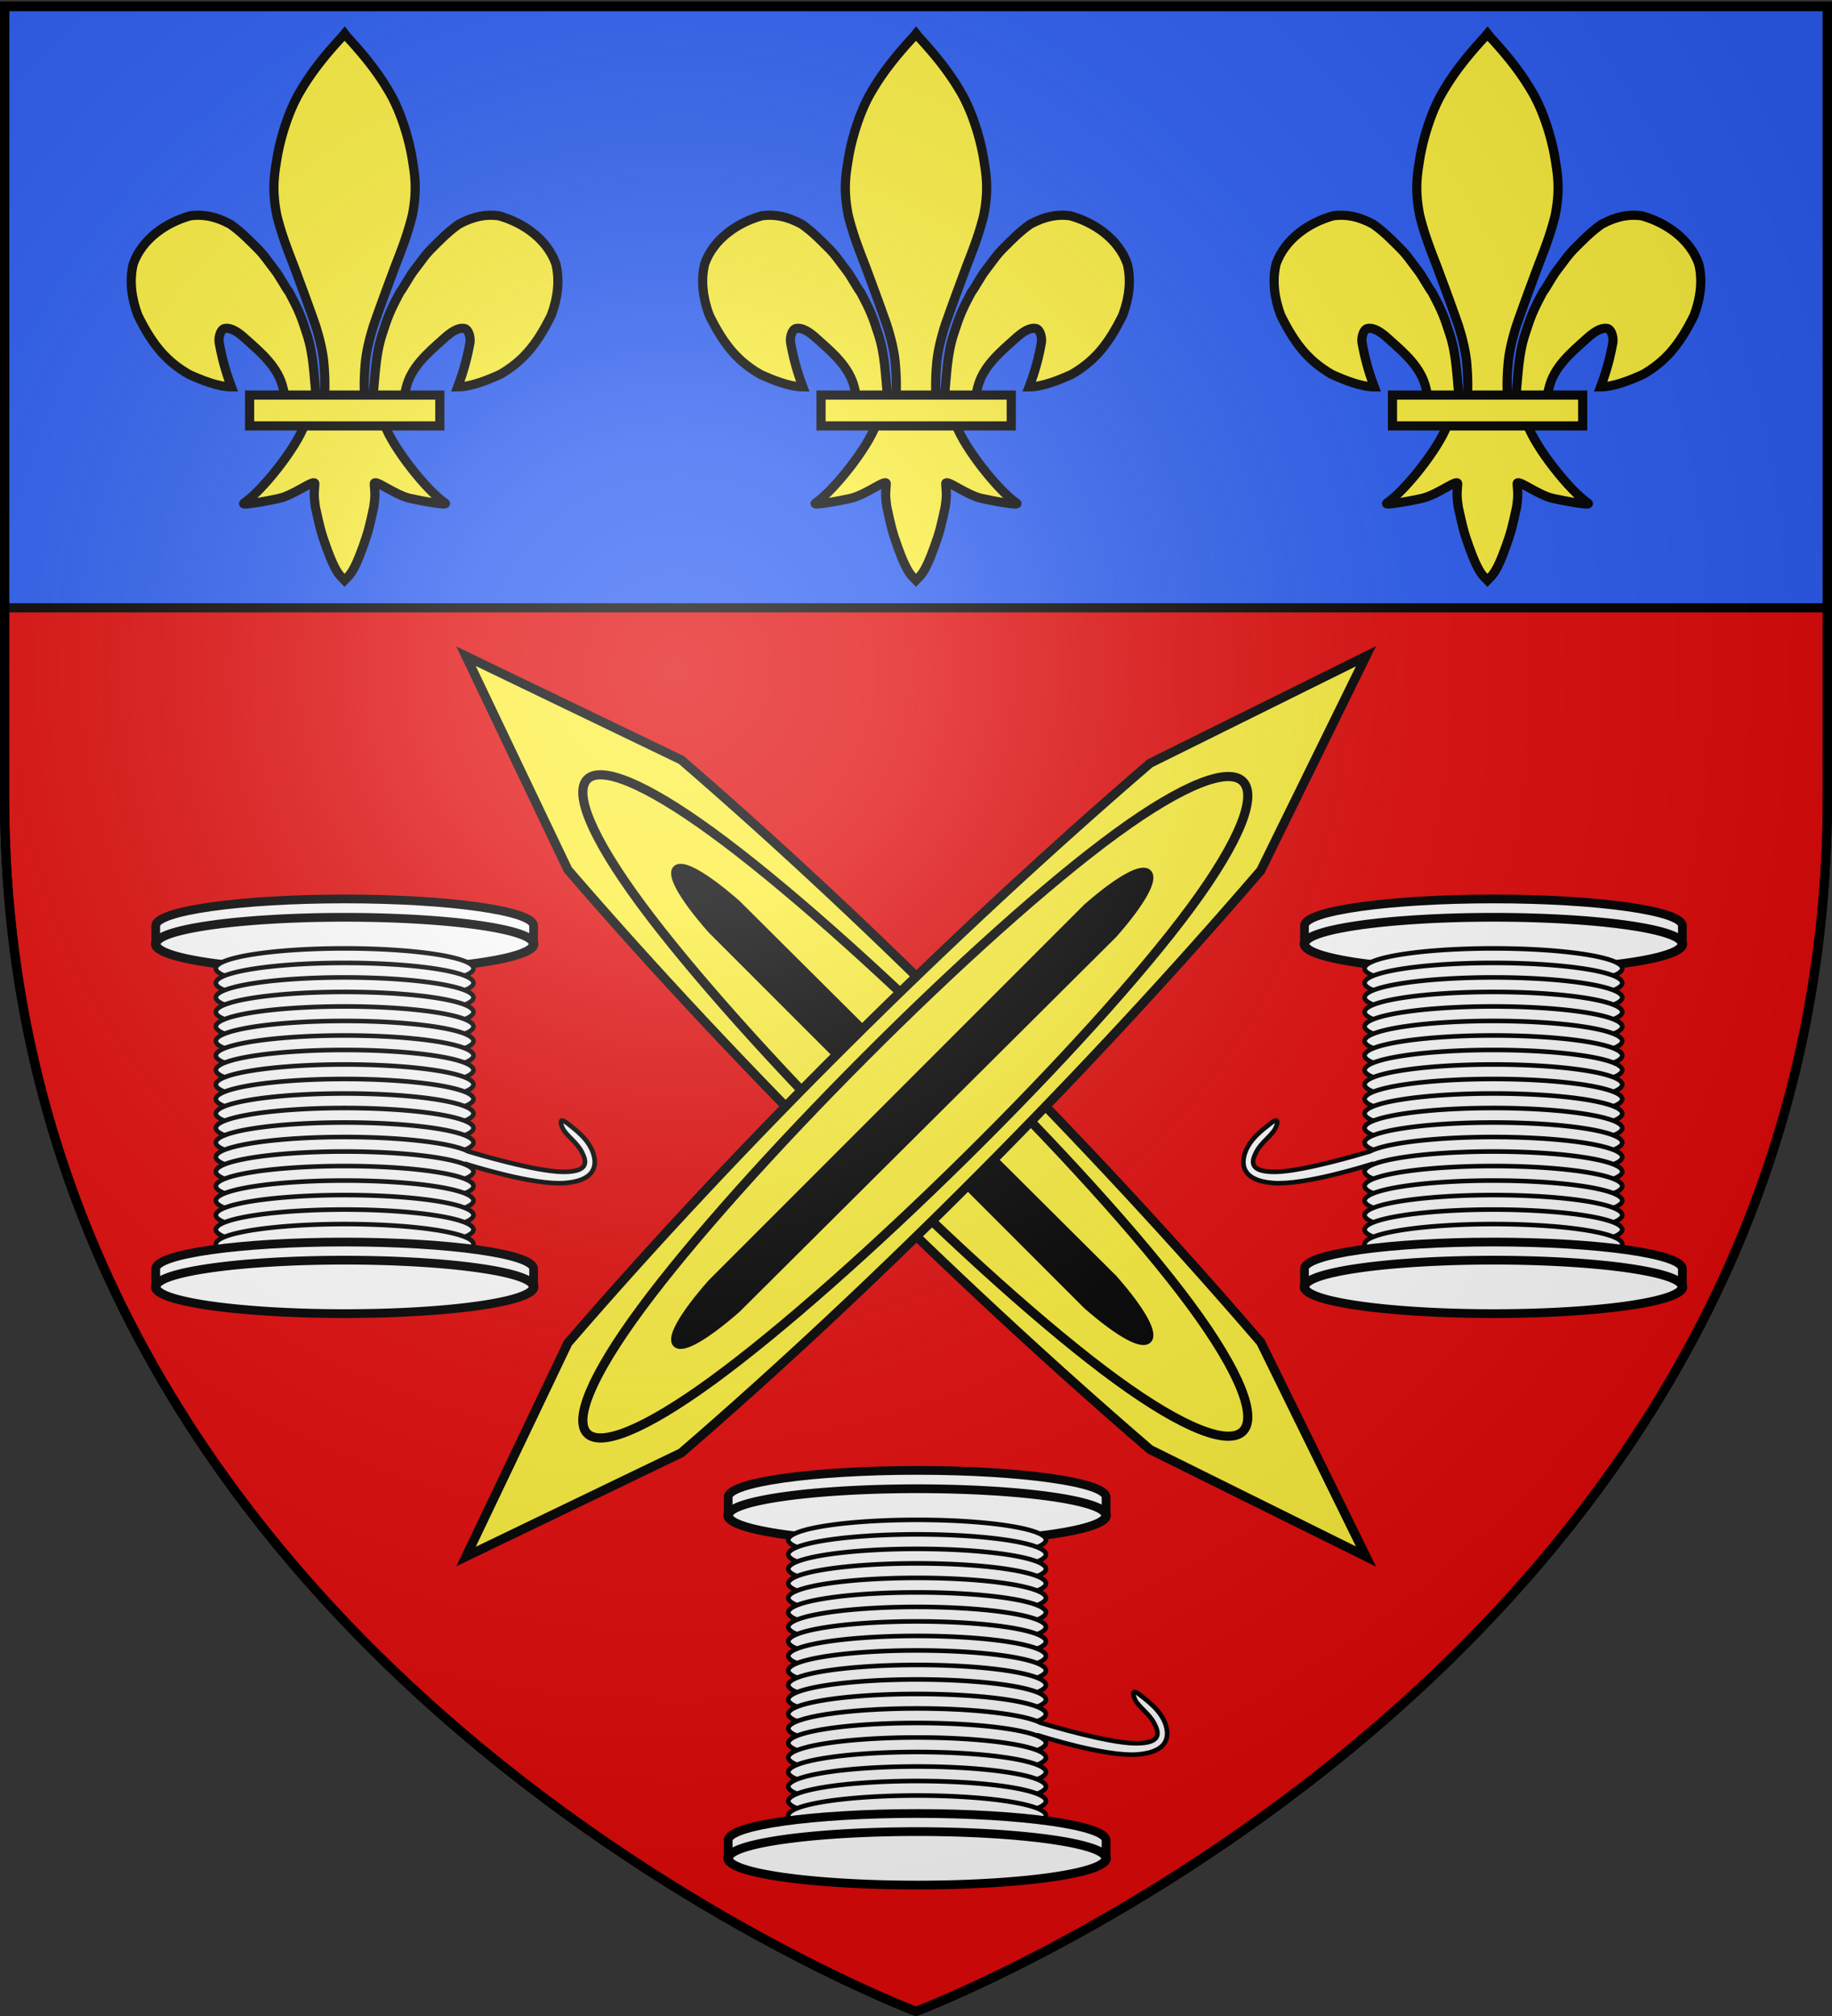 <svg xmlns="http://www.w3.org/2000/svg" xmlns:xlink="http://www.w3.org/1999/xlink" width="600" height="660" version="1.0"><rect width="100%" height="100%" fill="#333333" stroke="none"/><desc>Flag of Canton of Valais (Wallis)</desc><defs><radialGradient xlink:href="#b" id="c" cx="221.445" cy="226.331" r="300" fx="221.445" fy="226.331" gradientTransform="matrix(1.353 0 0 1.349 -77.63 -85.747)" gradientUnits="userSpaceOnUse"/><linearGradient id="b"><stop offset="0" style="stop-color:white;stop-opacity:.314"/><stop offset=".19" style="stop-color:white;stop-opacity:.251"/><stop offset=".6" style="stop-color:#6b6b6b;stop-opacity:.125"/><stop offset="1" style="stop-color:black;stop-opacity:.125"/></linearGradient></defs><g style="display:inline"><path d="M300 658.5s298.5-112.32 298.5-397.772V2.176H1.5v258.552C1.5 546.18 300 658.5 300 658.5z" style="fill:#e20909;fill-opacity:1;fill-rule:evenodd;stroke:#000;stroke-width:3;stroke-linecap:butt;stroke-linejoin:miter;stroke-miterlimit:4;stroke-dasharray:none;stroke-opacity:1"/><path d="M1.5 1.993h597v197H1.5z" style="opacity:1;color:#000;fill:#2b5df2;fill-opacity:1;fill-rule:nonzero;stroke:#000;stroke-width:3;stroke-linecap:butt;stroke-linejoin:miter;marker:none;marker-start:none;marker-mid:none;marker-end:none;stroke-miterlimit:4;stroke-dasharray:none;stroke-dashoffset:0;stroke-opacity:1;visibility:visible;display:inline;overflow:visible"/></g><g style="display:inline"><path d="m167.815 233.375 33.359 69.904c56.004 64.927 125.31 133.594 190.659 189.807l70.735 35.042-34.46-70.152c-56.064-65.2-124.722-134.497-189.795-190.648z" style="fill:#fcef3c;fill-opacity:1;fill-rule:evenodd;stroke:#000;stroke-width:3;stroke-linecap:butt;stroke-linejoin:miter;marker-start:none;stroke-miterlimit:4;stroke-dasharray:none;stroke-dashoffset:0;stroke-opacity:1" transform="translate(-15.191 -18.543)"/><path d="M225.07 314.502c-33.058-44.792-21.555-56.295 23.467-23.466S372.1 401.026 405.159 445.818s20.636 57.215-24.386 24.386S258.13 359.294 225.07 314.502z" style="fill:#fcef3c;fill-opacity:1;fill-rule:evenodd;stroke:#000;stroke-width:3;stroke-linecap:butt;stroke-linejoin:miter;stroke-miterlimit:4;stroke-dasharray:none;stroke-opacity:1" transform="translate(-15.191 -18.543)"/><path d="M248.26 322.662c-19.171-21.87-13.827-27.214 8.095-8.096l123.437 122.802c19.17 21.869 13.509 27.531-8.414 8.413z" style="fill:#000;fill-opacity:1;fill-rule:evenodd;stroke:#000;stroke-width:3;stroke-linecap:butt;stroke-linejoin:miter;stroke-miterlimit:4;stroke-dasharray:none;stroke-opacity:1" transform="translate(-15.191 -18.543)"/></g><g style="display:inline"><path d="m167.815 233.375 33.359 69.904c56.004 64.927 125.31 133.594 190.659 189.807l70.735 35.042-34.46-70.152c-56.064-65.2-124.722-134.497-189.795-190.648z" style="fill:#fcef3c;fill-opacity:1;fill-rule:evenodd;stroke:#000;stroke-width:3;stroke-linecap:butt;stroke-linejoin:miter;marker-start:none;stroke-miterlimit:4;stroke-dasharray:none;stroke-dashoffset:0;stroke-opacity:1" transform="matrix(1 0 0 -1 -15.191 742.96)"/><path d="M225.07 314.502c-33.058-44.792-21.555-56.295 23.467-23.466S372.1 401.026 405.159 445.818s20.636 57.215-24.386 24.386S258.13 359.294 225.07 314.502z" style="fill:#fcef3c;fill-opacity:1;fill-rule:evenodd;stroke:#000;stroke-width:3;stroke-linecap:butt;stroke-linejoin:miter;stroke-miterlimit:4;stroke-dasharray:none;stroke-opacity:1" transform="matrix(1 0 0 -1 -15.191 742.96)"/><path d="M248.26 322.662c-19.171-21.87-13.827-27.214 8.095-8.096l123.437 122.802c19.17 21.869 13.509 27.531-8.414 8.413z" style="fill:#000;fill-opacity:1;fill-rule:evenodd;stroke:#000;stroke-width:3;stroke-linecap:butt;stroke-linejoin:miter;stroke-miterlimit:4;stroke-dasharray:none;stroke-opacity:1" transform="matrix(1 0 0 -1 -15.191 742.96)"/></g><g style="display:inline"><path d="M100 312.75c-34.155 0-61.875 3.92-61.875 8.75v4.5h8.812c10.813 2.552 30.509 4.25 53.063 4.25s42.25-1.698 53.062-4.25h8.813v-4.5c0-4.83-27.72-8.75-61.875-8.75z" style="color:#000;fill:#fff;fill-opacity:1;fill-rule:nonzero;stroke:#000;stroke-width:2.86;stroke-linecap:butt;stroke-linejoin:miter;marker:none;marker-start:none;marker-mid:none;marker-end:none;stroke-miterlimit:4;stroke-dasharray:none;stroke-dashoffset:0;stroke-opacity:1;visibility:visible;display:inline;overflow:visible" transform="translate(12.884 -18.455)"/><path d="M196.25 296.25a56.25 8.75 0 1 1-112.5 0 56.25 8.75 0 1 1 112.5 0z" style="color:#000;fill:#fff;fill-opacity:1;fill-rule:nonzero;stroke:#000;stroke-width:2.86;stroke-linecap:butt;stroke-linejoin:miter;marker:none;marker-start:none;marker-mid:none;marker-end:none;stroke-miterlimit:4;stroke-dasharray:none;stroke-dashoffset:0;stroke-opacity:1;visibility:visible;display:inline;overflow:visible" transform="matrix(1.1 0 0 1 -41.116 12.803)"/><path d="M196.25 296.25a56.25 8.75 0 1 1-112.5 0 56.25 8.75 0 1 1 112.5 0z" style="color:#000;fill:#fff;fill-opacity:1;fill-rule:nonzero;stroke:#000;stroke-width:2;stroke-linecap:butt;stroke-linejoin:miter;marker:none;marker-start:none;marker-mid:none;marker-end:none;stroke-miterlimit:4;stroke-dasharray:none;stroke-dashoffset:0;stroke-opacity:1;visibility:visible;display:inline;overflow:visible" transform="matrix(.75 0 0 .75 7.884 94.866)"/><path d="M196.25 296.25a56.25 8.75 0 1 1-112.5 0 56.25 8.75 0 1 1 112.5 0z" style="color:#000;fill:#fff;fill-opacity:1;fill-rule:nonzero;stroke:#000;stroke-width:2;stroke-linecap:butt;stroke-linejoin:miter;marker:none;marker-start:none;marker-mid:none;marker-end:none;stroke-miterlimit:4;stroke-dasharray:none;stroke-dashoffset:0;stroke-opacity:1;visibility:visible;display:inline;overflow:visible" transform="matrix(.75 0 0 .75 7.884 99.616)"/><path d="M196.25 296.25a56.25 8.75 0 1 1-112.5 0 56.25 8.75 0 1 1 112.5 0z" style="color:#000;fill:#fff;fill-opacity:1;fill-rule:nonzero;stroke:#000;stroke-width:2;stroke-linecap:butt;stroke-linejoin:miter;marker:none;marker-start:none;marker-mid:none;marker-end:none;stroke-miterlimit:4;stroke-dasharray:none;stroke-dashoffset:0;stroke-opacity:1;visibility:visible;display:inline;overflow:visible" transform="matrix(.75 0 0 .75 7.884 104.366)"/><path d="M196.25 296.25a56.25 8.75 0 1 1-112.5 0 56.25 8.75 0 1 1 112.5 0z" style="color:#000;fill:#fff;fill-opacity:1;fill-rule:nonzero;stroke:#000;stroke-width:2;stroke-linecap:butt;stroke-linejoin:miter;marker:none;marker-start:none;marker-mid:none;marker-end:none;stroke-miterlimit:4;stroke-dasharray:none;stroke-dashoffset:0;stroke-opacity:1;visibility:visible;display:inline;overflow:visible" transform="matrix(.75 0 0 .75 7.884 109.116)"/><path d="M196.25 296.25a56.25 8.75 0 1 1-112.5 0 56.25 8.75 0 1 1 112.5 0z" style="color:#000;fill:#fff;fill-opacity:1;fill-rule:nonzero;stroke:#000;stroke-width:2;stroke-linecap:butt;stroke-linejoin:miter;marker:none;marker-start:none;marker-mid:none;marker-end:none;stroke-miterlimit:4;stroke-dasharray:none;stroke-dashoffset:0;stroke-opacity:1;visibility:visible;display:inline;overflow:visible" transform="matrix(.75 0 0 .75 7.884 113.866)"/><path d="M196.25 296.25a56.25 8.75 0 1 1-112.5 0 56.25 8.75 0 1 1 112.5 0z" style="color:#000;fill:#fff;fill-opacity:1;fill-rule:nonzero;stroke:#000;stroke-width:2;stroke-linecap:butt;stroke-linejoin:miter;marker:none;marker-start:none;marker-mid:none;marker-end:none;stroke-miterlimit:4;stroke-dasharray:none;stroke-dashoffset:0;stroke-opacity:1;visibility:visible;display:inline;overflow:visible" transform="matrix(.75 0 0 .75 7.884 118.616)"/><path d="M196.25 296.25a56.25 8.75 0 1 1-112.5 0 56.25 8.75 0 1 1 112.5 0z" style="color:#000;fill:#fff;fill-opacity:1;fill-rule:nonzero;stroke:#000;stroke-width:2;stroke-linecap:butt;stroke-linejoin:miter;marker:none;marker-start:none;marker-mid:none;marker-end:none;stroke-miterlimit:4;stroke-dasharray:none;stroke-dashoffset:0;stroke-opacity:1;visibility:visible;display:inline;overflow:visible" transform="matrix(.75 0 0 .75 7.884 123.366)"/><path d="M196.25 296.25a56.25 8.75 0 1 1-112.5 0 56.25 8.75 0 1 1 112.5 0z" style="color:#000;fill:#fff;fill-opacity:1;fill-rule:nonzero;stroke:#000;stroke-width:2;stroke-linecap:butt;stroke-linejoin:miter;marker:none;marker-start:none;marker-mid:none;marker-end:none;stroke-miterlimit:4;stroke-dasharray:none;stroke-dashoffset:0;stroke-opacity:1;visibility:visible;display:inline;overflow:visible" transform="matrix(.75 0 0 .75 7.884 128.116)"/><path d="M196.25 296.25a56.25 8.75 0 1 1-112.5 0 56.25 8.75 0 1 1 112.5 0z" style="color:#000;fill:#fff;fill-opacity:1;fill-rule:nonzero;stroke:#000;stroke-width:2;stroke-linecap:butt;stroke-linejoin:miter;marker:none;marker-start:none;marker-mid:none;marker-end:none;stroke-miterlimit:4;stroke-dasharray:none;stroke-dashoffset:0;stroke-opacity:1;visibility:visible;display:inline;overflow:visible" transform="matrix(.75 0 0 .75 7.884 132.866)"/><path d="M196.25 296.25a56.25 8.75 0 1 1-112.5 0 56.25 8.75 0 1 1 112.5 0z" style="color:#000;fill:#fff;fill-opacity:1;fill-rule:nonzero;stroke:#000;stroke-width:2;stroke-linecap:butt;stroke-linejoin:miter;marker:none;marker-start:none;marker-mid:none;marker-end:none;stroke-miterlimit:4;stroke-dasharray:none;stroke-dashoffset:0;stroke-opacity:1;visibility:visible;display:inline;overflow:visible" transform="matrix(.75 0 0 .75 7.884 137.616)"/><path d="M196.25 296.25a56.25 8.75 0 1 1-112.5 0 56.25 8.75 0 1 1 112.5 0z" style="color:#000;fill:#fff;fill-opacity:1;fill-rule:nonzero;stroke:#000;stroke-width:2;stroke-linecap:butt;stroke-linejoin:miter;marker:none;marker-start:none;marker-mid:none;marker-end:none;stroke-miterlimit:4;stroke-dasharray:none;stroke-dashoffset:0;stroke-opacity:1;visibility:visible;display:inline;overflow:visible" transform="matrix(.75 0 0 .75 7.884 142.366)"/><path d="M196.25 296.25a56.25 8.75 0 1 1-112.5 0 56.25 8.75 0 1 1 112.5 0z" style="color:#000;fill:#fff;fill-opacity:1;fill-rule:nonzero;stroke:#000;stroke-width:2;stroke-linecap:butt;stroke-linejoin:miter;marker:none;marker-start:none;marker-mid:none;marker-end:none;stroke-miterlimit:4;stroke-dasharray:none;stroke-dashoffset:0;stroke-opacity:1;visibility:visible;display:inline;overflow:visible" transform="matrix(.75 0 0 .75 7.884 147.116)"/><path d="M196.25 296.25a56.25 8.75 0 1 1-112.5 0 56.25 8.75 0 1 1 112.5 0z" style="color:#000;fill:#fff;fill-opacity:1;fill-rule:nonzero;stroke:#000;stroke-width:2;stroke-linecap:butt;stroke-linejoin:miter;marker:none;marker-start:none;marker-mid:none;marker-end:none;stroke-miterlimit:4;stroke-dasharray:none;stroke-dashoffset:0;stroke-opacity:1;visibility:visible;display:inline;overflow:visible" transform="matrix(.75 0 0 .75 7.884 151.866)"/><path d="M171.344 385.313c-.798-.105-.676 1.023.125 2.625 1.165 2.33 4.648 4.514 6.219 7.687 1.164 2.352 3.21 6.583-6.313 6.469-8.95-.108-28.505-5.96-30.906-6.688-5.14-2.722-21.311-4.719-40.469-4.719-23.287 0-42.187 2.94-42.187 6.563s18.9 6.562 42.187 6.563c18.24 0 33.742-1.79 39.625-4.313 1.18.379 22.356 7.094 32.594 6.25 10.529-.868 10.29-6.472 9.125-9.875-1.577-4.607-5.846-7.607-8.313-9.594-.77-.62-1.325-.92-1.687-.969z" style="color:#000;fill:#fff;fill-opacity:1;fill-rule:nonzero;stroke:#000;stroke-width:1.5;stroke-linecap:butt;stroke-linejoin:miter;marker:none;marker-start:none;marker-mid:none;marker-end:none;stroke-miterlimit:4;stroke-dasharray:none;stroke-dashoffset:0;stroke-opacity:1;visibility:visible;display:inline;overflow:visible" transform="translate(12.884 -18.455)"/><path d="M196.25 296.25a56.25 8.75 0 1 1-112.5 0 56.25 8.75 0 1 1 112.5 0z" style="color:#000;fill:#fff;fill-opacity:1;fill-rule:nonzero;stroke:#000;stroke-width:2;stroke-linecap:butt;stroke-linejoin:miter;marker:none;marker-start:none;marker-mid:none;marker-end:none;stroke-miterlimit:4;stroke-dasharray:none;stroke-dashoffset:0;stroke-opacity:1;visibility:visible;display:inline;overflow:visible" transform="matrix(.75 0 0 .75 7.884 161.366)"/><path d="M196.25 296.25a56.25 8.75 0 1 1-112.5 0 56.25 8.75 0 1 1 112.5 0z" style="color:#000;fill:#fff;fill-opacity:1;fill-rule:nonzero;stroke:#000;stroke-width:2;stroke-linecap:butt;stroke-linejoin:miter;marker:none;marker-start:none;marker-mid:none;marker-end:none;stroke-miterlimit:4;stroke-dasharray:none;stroke-dashoffset:0;stroke-opacity:1;visibility:visible;display:inline;overflow:visible" transform="matrix(.75 0 0 .75 7.884 166.116)"/><path d="M196.25 296.25a56.25 8.75 0 1 1-112.5 0 56.25 8.75 0 1 1 112.5 0z" style="color:#000;fill:#fff;fill-opacity:1;fill-rule:nonzero;stroke:#000;stroke-width:2;stroke-linecap:butt;stroke-linejoin:miter;marker:none;marker-start:none;marker-mid:none;marker-end:none;stroke-miterlimit:4;stroke-dasharray:none;stroke-dashoffset:0;stroke-opacity:1;visibility:visible;display:inline;overflow:visible" transform="matrix(.75 0 0 .75 7.884 170.866)"/><path d="M196.25 296.25a56.25 8.75 0 1 1-112.5 0 56.25 8.75 0 1 1 112.5 0z" style="color:#000;fill:#fff;fill-opacity:1;fill-rule:nonzero;stroke:#000;stroke-width:2;stroke-linecap:butt;stroke-linejoin:miter;marker:none;marker-start:none;marker-mid:none;marker-end:none;stroke-miterlimit:4;stroke-dasharray:none;stroke-dashoffset:0;stroke-opacity:1;visibility:visible;display:inline;overflow:visible" transform="matrix(.75 0 0 .75 7.884 175.616)"/><path d="M196.25 296.25a56.25 8.75 0 1 1-112.5 0 56.25 8.75 0 1 1 112.5 0z" style="color:#000;fill:#fff;fill-opacity:1;fill-rule:nonzero;stroke:#000;stroke-width:2;stroke-linecap:butt;stroke-linejoin:miter;marker:none;marker-start:none;marker-mid:none;marker-end:none;stroke-miterlimit:4;stroke-dasharray:none;stroke-dashoffset:0;stroke-opacity:1;visibility:visible;display:inline;overflow:visible" transform="matrix(.75 0 0 .75 7.884 180.366)"/><path d="M196.25 296.25a56.25 8.75 0 1 1-112.5 0 56.25 8.75 0 1 1 112.5 0z" style="color:#000;fill:#fff;fill-opacity:1;fill-rule:nonzero;stroke:#000;stroke-width:2;stroke-linecap:butt;stroke-linejoin:miter;marker:none;marker-start:none;marker-mid:none;marker-end:none;stroke-miterlimit:4;stroke-dasharray:none;stroke-dashoffset:0;stroke-opacity:1;visibility:visible;display:inline;overflow:visible" transform="matrix(.75 0 0 .75 7.884 185.116)"/><path d="M100 425.078c-34.155 0-61.875 3.92-61.875 8.75v4.5h8.812c10.813 2.552 30.509 4.25 53.063 4.25s42.25-1.698 53.062-4.25h8.813v-4.5c0-4.83-27.72-8.75-61.875-8.75z" style="color:#000;fill:#fff;fill-opacity:1;fill-rule:nonzero;stroke:#000;stroke-width:2.86;stroke-linecap:butt;stroke-linejoin:miter;marker:none;marker-start:none;marker-mid:none;marker-end:none;stroke-miterlimit:4;stroke-dasharray:none;stroke-dashoffset:0;stroke-opacity:1;visibility:visible;display:inline;overflow:visible" transform="translate(12.884 -18.455)"/><path d="M196.25 296.25a56.25 8.75 0 1 1-112.5 0 56.25 8.75 0 1 1 112.5 0z" style="color:#000;fill:#fff;fill-opacity:1;fill-rule:nonzero;stroke:#000;stroke-width:2.86;stroke-linecap:butt;stroke-linejoin:miter;marker:none;marker-start:none;marker-mid:none;marker-end:none;stroke-miterlimit:4;stroke-dasharray:none;stroke-dashoffset:0;stroke-opacity:1;visibility:visible;display:inline;overflow:visible" transform="matrix(1.1 0 0 1 -41.116 125.053)"/></g><g style="display:inline"><path d="M100 312.75c-34.155 0-61.875 3.92-61.875 8.75v4.5h8.812c10.813 2.552 30.509 4.25 53.063 4.25s42.25-1.698 53.062-4.25h8.813v-4.5c0-4.83-27.72-8.75-61.875-8.75z" style="color:#000;fill:#fff;fill-opacity:1;fill-rule:nonzero;stroke:#000;stroke-width:2.86;stroke-linecap:butt;stroke-linejoin:miter;marker:none;marker-start:none;marker-mid:none;marker-end:none;stroke-miterlimit:4;stroke-dasharray:none;stroke-dashoffset:0;stroke-opacity:1;visibility:visible;display:inline;overflow:visible" transform="matrix(-1 0 0 1 589.116 -18.455)"/><path d="M196.25 296.25a56.25 8.75 0 1 1-112.5 0 56.25 8.75 0 1 1 112.5 0z" style="color:#000;fill:#fff;fill-opacity:1;fill-rule:nonzero;stroke:#000;stroke-width:2.86;stroke-linecap:butt;stroke-linejoin:miter;marker:none;marker-start:none;marker-mid:none;marker-end:none;stroke-miterlimit:4;stroke-dasharray:none;stroke-dashoffset:0;stroke-opacity:1;visibility:visible;display:inline;overflow:visible" transform="matrix(-1.1 0 0 1 643.116 12.803)"/><path d="M196.25 296.25a56.25 8.75 0 1 1-112.5 0 56.25 8.75 0 1 1 112.5 0z" style="color:#000;fill:#fff;fill-opacity:1;fill-rule:nonzero;stroke:#000;stroke-width:2;stroke-linecap:butt;stroke-linejoin:miter;marker:none;marker-start:none;marker-mid:none;marker-end:none;stroke-miterlimit:4;stroke-dasharray:none;stroke-dashoffset:0;stroke-opacity:1;visibility:visible;display:inline;overflow:visible" transform="matrix(-.75 0 0 .75 594.116 94.866)"/><path d="M196.25 296.25a56.25 8.75 0 1 1-112.5 0 56.25 8.75 0 1 1 112.5 0z" style="color:#000;fill:#fff;fill-opacity:1;fill-rule:nonzero;stroke:#000;stroke-width:2;stroke-linecap:butt;stroke-linejoin:miter;marker:none;marker-start:none;marker-mid:none;marker-end:none;stroke-miterlimit:4;stroke-dasharray:none;stroke-dashoffset:0;stroke-opacity:1;visibility:visible;display:inline;overflow:visible" transform="matrix(-.75 0 0 .75 594.116 99.616)"/><path d="M196.25 296.25a56.25 8.75 0 1 1-112.5 0 56.25 8.75 0 1 1 112.5 0z" style="color:#000;fill:#fff;fill-opacity:1;fill-rule:nonzero;stroke:#000;stroke-width:2;stroke-linecap:butt;stroke-linejoin:miter;marker:none;marker-start:none;marker-mid:none;marker-end:none;stroke-miterlimit:4;stroke-dasharray:none;stroke-dashoffset:0;stroke-opacity:1;visibility:visible;display:inline;overflow:visible" transform="matrix(-.75 0 0 .75 594.116 104.366)"/><path d="M196.25 296.25a56.25 8.75 0 1 1-112.5 0 56.25 8.75 0 1 1 112.5 0z" style="color:#000;fill:#fff;fill-opacity:1;fill-rule:nonzero;stroke:#000;stroke-width:2;stroke-linecap:butt;stroke-linejoin:miter;marker:none;marker-start:none;marker-mid:none;marker-end:none;stroke-miterlimit:4;stroke-dasharray:none;stroke-dashoffset:0;stroke-opacity:1;visibility:visible;display:inline;overflow:visible" transform="matrix(-.75 0 0 .75 594.116 109.116)"/><path d="M196.25 296.25a56.25 8.75 0 1 1-112.5 0 56.25 8.75 0 1 1 112.5 0z" style="color:#000;fill:#fff;fill-opacity:1;fill-rule:nonzero;stroke:#000;stroke-width:2;stroke-linecap:butt;stroke-linejoin:miter;marker:none;marker-start:none;marker-mid:none;marker-end:none;stroke-miterlimit:4;stroke-dasharray:none;stroke-dashoffset:0;stroke-opacity:1;visibility:visible;display:inline;overflow:visible" transform="matrix(-.75 0 0 .75 594.116 113.866)"/><path d="M196.25 296.25a56.25 8.75 0 1 1-112.5 0 56.25 8.75 0 1 1 112.5 0z" style="color:#000;fill:#fff;fill-opacity:1;fill-rule:nonzero;stroke:#000;stroke-width:2;stroke-linecap:butt;stroke-linejoin:miter;marker:none;marker-start:none;marker-mid:none;marker-end:none;stroke-miterlimit:4;stroke-dasharray:none;stroke-dashoffset:0;stroke-opacity:1;visibility:visible;display:inline;overflow:visible" transform="matrix(-.75 0 0 .75 594.116 118.616)"/><path d="M196.25 296.25a56.25 8.75 0 1 1-112.5 0 56.25 8.75 0 1 1 112.5 0z" style="color:#000;fill:#fff;fill-opacity:1;fill-rule:nonzero;stroke:#000;stroke-width:2;stroke-linecap:butt;stroke-linejoin:miter;marker:none;marker-start:none;marker-mid:none;marker-end:none;stroke-miterlimit:4;stroke-dasharray:none;stroke-dashoffset:0;stroke-opacity:1;visibility:visible;display:inline;overflow:visible" transform="matrix(-.75 0 0 .75 594.116 123.366)"/><path d="M196.25 296.25a56.25 8.75 0 1 1-112.5 0 56.25 8.75 0 1 1 112.5 0z" style="color:#000;fill:#fff;fill-opacity:1;fill-rule:nonzero;stroke:#000;stroke-width:2;stroke-linecap:butt;stroke-linejoin:miter;marker:none;marker-start:none;marker-mid:none;marker-end:none;stroke-miterlimit:4;stroke-dasharray:none;stroke-dashoffset:0;stroke-opacity:1;visibility:visible;display:inline;overflow:visible" transform="matrix(-.75 0 0 .75 594.116 128.116)"/><path d="M196.25 296.25a56.25 8.75 0 1 1-112.5 0 56.25 8.75 0 1 1 112.5 0z" style="color:#000;fill:#fff;fill-opacity:1;fill-rule:nonzero;stroke:#000;stroke-width:2;stroke-linecap:butt;stroke-linejoin:miter;marker:none;marker-start:none;marker-mid:none;marker-end:none;stroke-miterlimit:4;stroke-dasharray:none;stroke-dashoffset:0;stroke-opacity:1;visibility:visible;display:inline;overflow:visible" transform="matrix(-.75 0 0 .75 594.116 132.866)"/><path d="M196.25 296.25a56.25 8.75 0 1 1-112.5 0 56.25 8.75 0 1 1 112.5 0z" style="color:#000;fill:#fff;fill-opacity:1;fill-rule:nonzero;stroke:#000;stroke-width:2;stroke-linecap:butt;stroke-linejoin:miter;marker:none;marker-start:none;marker-mid:none;marker-end:none;stroke-miterlimit:4;stroke-dasharray:none;stroke-dashoffset:0;stroke-opacity:1;visibility:visible;display:inline;overflow:visible" transform="matrix(-.75 0 0 .75 594.116 137.616)"/><path d="M196.25 296.25a56.25 8.75 0 1 1-112.5 0 56.25 8.75 0 1 1 112.5 0z" style="color:#000;fill:#fff;fill-opacity:1;fill-rule:nonzero;stroke:#000;stroke-width:2;stroke-linecap:butt;stroke-linejoin:miter;marker:none;marker-start:none;marker-mid:none;marker-end:none;stroke-miterlimit:4;stroke-dasharray:none;stroke-dashoffset:0;stroke-opacity:1;visibility:visible;display:inline;overflow:visible" transform="matrix(-.75 0 0 .75 594.116 142.366)"/><path d="M196.25 296.25a56.25 8.75 0 1 1-112.5 0 56.25 8.75 0 1 1 112.5 0z" style="color:#000;fill:#fff;fill-opacity:1;fill-rule:nonzero;stroke:#000;stroke-width:2;stroke-linecap:butt;stroke-linejoin:miter;marker:none;marker-start:none;marker-mid:none;marker-end:none;stroke-miterlimit:4;stroke-dasharray:none;stroke-dashoffset:0;stroke-opacity:1;visibility:visible;display:inline;overflow:visible" transform="matrix(-.75 0 0 .75 594.116 147.116)"/><path d="M196.25 296.25a56.25 8.75 0 1 1-112.5 0 56.25 8.75 0 1 1 112.5 0z" style="color:#000;fill:#fff;fill-opacity:1;fill-rule:nonzero;stroke:#000;stroke-width:2;stroke-linecap:butt;stroke-linejoin:miter;marker:none;marker-start:none;marker-mid:none;marker-end:none;stroke-miterlimit:4;stroke-dasharray:none;stroke-dashoffset:0;stroke-opacity:1;visibility:visible;display:inline;overflow:visible" transform="matrix(-.75 0 0 .75 594.116 151.866)"/><path d="M171.344 385.313c-.798-.105-.676 1.023.125 2.625 1.165 2.33 4.648 4.514 6.219 7.687 1.164 2.352 3.21 6.583-6.313 6.469-8.95-.108-28.505-5.96-30.906-6.688-5.14-2.722-21.311-4.719-40.469-4.719-23.287 0-42.187 2.94-42.187 6.563s18.9 6.562 42.187 6.563c18.24 0 33.742-1.79 39.625-4.313 1.18.379 22.356 7.094 32.594 6.25 10.529-.868 10.29-6.472 9.125-9.875-1.577-4.607-5.846-7.607-8.313-9.594-.77-.62-1.325-.92-1.687-.969z" style="color:#000;fill:#fff;fill-opacity:1;fill-rule:nonzero;stroke:#000;stroke-width:1.5;stroke-linecap:butt;stroke-linejoin:miter;marker:none;marker-start:none;marker-mid:none;marker-end:none;stroke-miterlimit:4;stroke-dasharray:none;stroke-dashoffset:0;stroke-opacity:1;visibility:visible;display:inline;overflow:visible" transform="matrix(-1 0 0 1 589.116 -18.455)"/><path d="M196.25 296.25a56.25 8.75 0 1 1-112.5 0 56.25 8.75 0 1 1 112.5 0z" style="color:#000;fill:#fff;fill-opacity:1;fill-rule:nonzero;stroke:#000;stroke-width:2;stroke-linecap:butt;stroke-linejoin:miter;marker:none;marker-start:none;marker-mid:none;marker-end:none;stroke-miterlimit:4;stroke-dasharray:none;stroke-dashoffset:0;stroke-opacity:1;visibility:visible;display:inline;overflow:visible" transform="matrix(-.75 0 0 .75 594.116 161.366)"/><path d="M196.25 296.25a56.25 8.75 0 1 1-112.5 0 56.25 8.75 0 1 1 112.5 0z" style="color:#000;fill:#fff;fill-opacity:1;fill-rule:nonzero;stroke:#000;stroke-width:2;stroke-linecap:butt;stroke-linejoin:miter;marker:none;marker-start:none;marker-mid:none;marker-end:none;stroke-miterlimit:4;stroke-dasharray:none;stroke-dashoffset:0;stroke-opacity:1;visibility:visible;display:inline;overflow:visible" transform="matrix(-.75 0 0 .75 594.116 166.116)"/><path d="M196.25 296.25a56.25 8.75 0 1 1-112.5 0 56.25 8.75 0 1 1 112.5 0z" style="color:#000;fill:#fff;fill-opacity:1;fill-rule:nonzero;stroke:#000;stroke-width:2;stroke-linecap:butt;stroke-linejoin:miter;marker:none;marker-start:none;marker-mid:none;marker-end:none;stroke-miterlimit:4;stroke-dasharray:none;stroke-dashoffset:0;stroke-opacity:1;visibility:visible;display:inline;overflow:visible" transform="matrix(-.75 0 0 .75 594.116 170.866)"/><path d="M196.25 296.25a56.25 8.75 0 1 1-112.5 0 56.25 8.75 0 1 1 112.5 0z" style="color:#000;fill:#fff;fill-opacity:1;fill-rule:nonzero;stroke:#000;stroke-width:2;stroke-linecap:butt;stroke-linejoin:miter;marker:none;marker-start:none;marker-mid:none;marker-end:none;stroke-miterlimit:4;stroke-dasharray:none;stroke-dashoffset:0;stroke-opacity:1;visibility:visible;display:inline;overflow:visible" transform="matrix(-.75 0 0 .75 594.116 175.616)"/><path d="M196.25 296.25a56.25 8.75 0 1 1-112.5 0 56.25 8.75 0 1 1 112.5 0z" style="color:#000;fill:#fff;fill-opacity:1;fill-rule:nonzero;stroke:#000;stroke-width:2;stroke-linecap:butt;stroke-linejoin:miter;marker:none;marker-start:none;marker-mid:none;marker-end:none;stroke-miterlimit:4;stroke-dasharray:none;stroke-dashoffset:0;stroke-opacity:1;visibility:visible;display:inline;overflow:visible" transform="matrix(-.75 0 0 .75 594.116 180.366)"/><path d="M196.25 296.25a56.25 8.75 0 1 1-112.5 0 56.25 8.75 0 1 1 112.5 0z" style="color:#000;fill:#fff;fill-opacity:1;fill-rule:nonzero;stroke:#000;stroke-width:2;stroke-linecap:butt;stroke-linejoin:miter;marker:none;marker-start:none;marker-mid:none;marker-end:none;stroke-miterlimit:4;stroke-dasharray:none;stroke-dashoffset:0;stroke-opacity:1;visibility:visible;display:inline;overflow:visible" transform="matrix(-.75 0 0 .75 594.116 185.116)"/><path d="M100 425.078c-34.155 0-61.875 3.92-61.875 8.75v4.5h8.812c10.813 2.552 30.509 4.25 53.063 4.25s42.25-1.698 53.062-4.25h8.813v-4.5c0-4.83-27.72-8.75-61.875-8.75z" style="color:#000;fill:#fff;fill-opacity:1;fill-rule:nonzero;stroke:#000;stroke-width:2.86;stroke-linecap:butt;stroke-linejoin:miter;marker:none;marker-start:none;marker-mid:none;marker-end:none;stroke-miterlimit:4;stroke-dasharray:none;stroke-dashoffset:0;stroke-opacity:1;visibility:visible;display:inline;overflow:visible" transform="matrix(-1 0 0 1 589.116 -18.455)"/><path d="M196.25 296.25a56.25 8.75 0 1 1-112.5 0 56.25 8.75 0 1 1 112.5 0z" style="color:#000;fill:#fff;fill-opacity:1;fill-rule:nonzero;stroke:#000;stroke-width:2.86;stroke-linecap:butt;stroke-linejoin:miter;marker:none;marker-start:none;marker-mid:none;marker-end:none;stroke-miterlimit:4;stroke-dasharray:none;stroke-dashoffset:0;stroke-opacity:1;visibility:visible;display:inline;overflow:visible" transform="matrix(-1.1 0 0 1 643.116 125.053)"/></g><g style="display:inline"><path d="M100 312.75c-34.155 0-61.875 3.92-61.875 8.75v4.5h8.812c10.813 2.552 30.509 4.25 53.063 4.25s42.25-1.698 53.062-4.25h8.813v-4.5c0-4.83-27.72-8.75-61.875-8.75z" style="color:#000;fill:#fff;fill-opacity:1;fill-rule:nonzero;stroke:#000;stroke-width:2.86;stroke-linecap:butt;stroke-linejoin:miter;marker:none;marker-start:none;marker-mid:none;marker-end:none;stroke-miterlimit:4;stroke-dasharray:none;stroke-dashoffset:0;stroke-opacity:1;visibility:visible;display:inline;overflow:visible" transform="translate(200.367 168.627)"/><path d="M196.25 296.25a56.25 8.75 0 1 1-112.5 0 56.25 8.75 0 1 1 112.5 0z" style="color:#000;fill:#fff;fill-opacity:1;fill-rule:nonzero;stroke:#000;stroke-width:2.86;stroke-linecap:butt;stroke-linejoin:miter;marker:none;marker-start:none;marker-mid:none;marker-end:none;stroke-miterlimit:4;stroke-dasharray:none;stroke-dashoffset:0;stroke-opacity:1;visibility:visible;display:inline;overflow:visible" transform="matrix(1.1 0 0 1 146.367 199.886)"/><path d="M196.25 296.25a56.25 8.75 0 1 1-112.5 0 56.25 8.75 0 1 1 112.5 0z" style="color:#000;fill:#fff;fill-opacity:1;fill-rule:nonzero;stroke:#000;stroke-width:2;stroke-linecap:butt;stroke-linejoin:miter;marker:none;marker-start:none;marker-mid:none;marker-end:none;stroke-miterlimit:4;stroke-dasharray:none;stroke-dashoffset:0;stroke-opacity:1;visibility:visible;display:inline;overflow:visible" transform="matrix(.75 0 0 .75 195.367 281.949)"/><path d="M196.25 296.25a56.25 8.75 0 1 1-112.5 0 56.25 8.75 0 1 1 112.5 0z" style="color:#000;fill:#fff;fill-opacity:1;fill-rule:nonzero;stroke:#000;stroke-width:2;stroke-linecap:butt;stroke-linejoin:miter;marker:none;marker-start:none;marker-mid:none;marker-end:none;stroke-miterlimit:4;stroke-dasharray:none;stroke-dashoffset:0;stroke-opacity:1;visibility:visible;display:inline;overflow:visible" transform="matrix(.75 0 0 .75 195.367 286.699)"/><path d="M196.25 296.25a56.25 8.75 0 1 1-112.5 0 56.25 8.75 0 1 1 112.5 0z" style="color:#000;fill:#fff;fill-opacity:1;fill-rule:nonzero;stroke:#000;stroke-width:2;stroke-linecap:butt;stroke-linejoin:miter;marker:none;marker-start:none;marker-mid:none;marker-end:none;stroke-miterlimit:4;stroke-dasharray:none;stroke-dashoffset:0;stroke-opacity:1;visibility:visible;display:inline;overflow:visible" transform="matrix(.75 0 0 .75 195.367 291.449)"/><path d="M196.25 296.25a56.25 8.75 0 1 1-112.5 0 56.25 8.75 0 1 1 112.5 0z" style="color:#000;fill:#fff;fill-opacity:1;fill-rule:nonzero;stroke:#000;stroke-width:2;stroke-linecap:butt;stroke-linejoin:miter;marker:none;marker-start:none;marker-mid:none;marker-end:none;stroke-miterlimit:4;stroke-dasharray:none;stroke-dashoffset:0;stroke-opacity:1;visibility:visible;display:inline;overflow:visible" transform="matrix(.75 0 0 .75 195.367 296.199)"/><path d="M196.25 296.25a56.25 8.75 0 1 1-112.5 0 56.25 8.75 0 1 1 112.5 0z" style="color:#000;fill:#fff;fill-opacity:1;fill-rule:nonzero;stroke:#000;stroke-width:2;stroke-linecap:butt;stroke-linejoin:miter;marker:none;marker-start:none;marker-mid:none;marker-end:none;stroke-miterlimit:4;stroke-dasharray:none;stroke-dashoffset:0;stroke-opacity:1;visibility:visible;display:inline;overflow:visible" transform="matrix(.75 0 0 .75 195.367 300.948)"/><path d="M196.25 296.25a56.25 8.75 0 1 1-112.5 0 56.25 8.75 0 1 1 112.5 0z" style="color:#000;fill:#fff;fill-opacity:1;fill-rule:nonzero;stroke:#000;stroke-width:2;stroke-linecap:butt;stroke-linejoin:miter;marker:none;marker-start:none;marker-mid:none;marker-end:none;stroke-miterlimit:4;stroke-dasharray:none;stroke-dashoffset:0;stroke-opacity:1;visibility:visible;display:inline;overflow:visible" transform="matrix(.75 0 0 .75 195.367 305.698)"/><path d="M196.25 296.25a56.25 8.75 0 1 1-112.5 0 56.25 8.75 0 1 1 112.5 0z" style="color:#000;fill:#fff;fill-opacity:1;fill-rule:nonzero;stroke:#000;stroke-width:2;stroke-linecap:butt;stroke-linejoin:miter;marker:none;marker-start:none;marker-mid:none;marker-end:none;stroke-miterlimit:4;stroke-dasharray:none;stroke-dashoffset:0;stroke-opacity:1;visibility:visible;display:inline;overflow:visible" transform="matrix(.75 0 0 .75 195.367 310.448)"/><path d="M196.25 296.25a56.25 8.75 0 1 1-112.5 0 56.25 8.75 0 1 1 112.5 0z" style="color:#000;fill:#fff;fill-opacity:1;fill-rule:nonzero;stroke:#000;stroke-width:2;stroke-linecap:butt;stroke-linejoin:miter;marker:none;marker-start:none;marker-mid:none;marker-end:none;stroke-miterlimit:4;stroke-dasharray:none;stroke-dashoffset:0;stroke-opacity:1;visibility:visible;display:inline;overflow:visible" transform="matrix(.75 0 0 .75 195.367 315.198)"/><path d="M196.25 296.25a56.25 8.75 0 1 1-112.5 0 56.25 8.75 0 1 1 112.5 0z" style="color:#000;fill:#fff;fill-opacity:1;fill-rule:nonzero;stroke:#000;stroke-width:2;stroke-linecap:butt;stroke-linejoin:miter;marker:none;marker-start:none;marker-mid:none;marker-end:none;stroke-miterlimit:4;stroke-dasharray:none;stroke-dashoffset:0;stroke-opacity:1;visibility:visible;display:inline;overflow:visible" transform="matrix(.75 0 0 .75 195.367 319.948)"/><path d="M196.25 296.25a56.25 8.75 0 1 1-112.5 0 56.25 8.75 0 1 1 112.5 0z" style="color:#000;fill:#fff;fill-opacity:1;fill-rule:nonzero;stroke:#000;stroke-width:2;stroke-linecap:butt;stroke-linejoin:miter;marker:none;marker-start:none;marker-mid:none;marker-end:none;stroke-miterlimit:4;stroke-dasharray:none;stroke-dashoffset:0;stroke-opacity:1;visibility:visible;display:inline;overflow:visible" transform="matrix(.75 0 0 .75 195.367 324.698)"/><path d="M196.25 296.25a56.25 8.75 0 1 1-112.5 0 56.25 8.75 0 1 1 112.5 0z" style="color:#000;fill:#fff;fill-opacity:1;fill-rule:nonzero;stroke:#000;stroke-width:2;stroke-linecap:butt;stroke-linejoin:miter;marker:none;marker-start:none;marker-mid:none;marker-end:none;stroke-miterlimit:4;stroke-dasharray:none;stroke-dashoffset:0;stroke-opacity:1;visibility:visible;display:inline;overflow:visible" transform="matrix(.75 0 0 .75 195.367 329.448)"/><path d="M196.25 296.25a56.25 8.75 0 1 1-112.5 0 56.25 8.75 0 1 1 112.5 0z" style="color:#000;fill:#fff;fill-opacity:1;fill-rule:nonzero;stroke:#000;stroke-width:2;stroke-linecap:butt;stroke-linejoin:miter;marker:none;marker-start:none;marker-mid:none;marker-end:none;stroke-miterlimit:4;stroke-dasharray:none;stroke-dashoffset:0;stroke-opacity:1;visibility:visible;display:inline;overflow:visible" transform="matrix(.75 0 0 .75 195.367 334.198)"/><path d="M196.25 296.25a56.25 8.75 0 1 1-112.5 0 56.25 8.75 0 1 1 112.5 0z" style="color:#000;fill:#fff;fill-opacity:1;fill-rule:nonzero;stroke:#000;stroke-width:2;stroke-linecap:butt;stroke-linejoin:miter;marker:none;marker-start:none;marker-mid:none;marker-end:none;stroke-miterlimit:4;stroke-dasharray:none;stroke-dashoffset:0;stroke-opacity:1;visibility:visible;display:inline;overflow:visible" transform="matrix(.75 0 0 .75 195.367 338.948)"/><path d="M171.344 385.313c-.798-.105-.676 1.023.125 2.625 1.165 2.33 4.648 4.514 6.219 7.687 1.164 2.352 3.21 6.583-6.313 6.469-8.95-.108-28.505-5.96-30.906-6.688-5.14-2.722-21.311-4.719-40.469-4.719-23.287 0-42.187 2.94-42.187 6.563s18.9 6.562 42.187 6.563c18.24 0 33.742-1.79 39.625-4.313 1.18.379 22.356 7.094 32.594 6.25 10.529-.868 10.29-6.472 9.125-9.875-1.577-4.607-5.846-7.607-8.313-9.594-.77-.62-1.325-.92-1.687-.969z" style="color:#000;fill:#fff;fill-opacity:1;fill-rule:nonzero;stroke:#000;stroke-width:1.5;stroke-linecap:butt;stroke-linejoin:miter;marker:none;marker-start:none;marker-mid:none;marker-end:none;stroke-miterlimit:4;stroke-dasharray:none;stroke-dashoffset:0;stroke-opacity:1;visibility:visible;display:inline;overflow:visible" transform="translate(200.367 168.627)"/><path d="M196.25 296.25a56.25 8.75 0 1 1-112.5 0 56.25 8.75 0 1 1 112.5 0z" style="color:#000;fill:#fff;fill-opacity:1;fill-rule:nonzero;stroke:#000;stroke-width:2;stroke-linecap:butt;stroke-linejoin:miter;marker:none;marker-start:none;marker-mid:none;marker-end:none;stroke-miterlimit:4;stroke-dasharray:none;stroke-dashoffset:0;stroke-opacity:1;visibility:visible;display:inline;overflow:visible" transform="matrix(.75 0 0 .75 195.367 348.448)"/><path d="M196.25 296.25a56.25 8.75 0 1 1-112.5 0 56.25 8.75 0 1 1 112.5 0z" style="color:#000;fill:#fff;fill-opacity:1;fill-rule:nonzero;stroke:#000;stroke-width:2;stroke-linecap:butt;stroke-linejoin:miter;marker:none;marker-start:none;marker-mid:none;marker-end:none;stroke-miterlimit:4;stroke-dasharray:none;stroke-dashoffset:0;stroke-opacity:1;visibility:visible;display:inline;overflow:visible" transform="matrix(.75 0 0 .75 195.367 353.198)"/><path d="M196.25 296.25a56.25 8.75 0 1 1-112.5 0 56.25 8.75 0 1 1 112.5 0z" style="color:#000;fill:#fff;fill-opacity:1;fill-rule:nonzero;stroke:#000;stroke-width:2;stroke-linecap:butt;stroke-linejoin:miter;marker:none;marker-start:none;marker-mid:none;marker-end:none;stroke-miterlimit:4;stroke-dasharray:none;stroke-dashoffset:0;stroke-opacity:1;visibility:visible;display:inline;overflow:visible" transform="matrix(.75 0 0 .75 195.367 357.948)"/><path d="M196.25 296.25a56.25 8.75 0 1 1-112.5 0 56.25 8.75 0 1 1 112.5 0z" style="color:#000;fill:#fff;fill-opacity:1;fill-rule:nonzero;stroke:#000;stroke-width:2;stroke-linecap:butt;stroke-linejoin:miter;marker:none;marker-start:none;marker-mid:none;marker-end:none;stroke-miterlimit:4;stroke-dasharray:none;stroke-dashoffset:0;stroke-opacity:1;visibility:visible;display:inline;overflow:visible" transform="matrix(.75 0 0 .75 195.367 362.698)"/><path d="M196.25 296.25a56.25 8.75 0 1 1-112.5 0 56.25 8.75 0 1 1 112.5 0z" style="color:#000;fill:#fff;fill-opacity:1;fill-rule:nonzero;stroke:#000;stroke-width:2;stroke-linecap:butt;stroke-linejoin:miter;marker:none;marker-start:none;marker-mid:none;marker-end:none;stroke-miterlimit:4;stroke-dasharray:none;stroke-dashoffset:0;stroke-opacity:1;visibility:visible;display:inline;overflow:visible" transform="matrix(.75 0 0 .75 195.367 367.448)"/><path d="M196.25 296.25a56.25 8.75 0 1 1-112.5 0 56.25 8.75 0 1 1 112.5 0z" style="color:#000;fill:#fff;fill-opacity:1;fill-rule:nonzero;stroke:#000;stroke-width:2;stroke-linecap:butt;stroke-linejoin:miter;marker:none;marker-start:none;marker-mid:none;marker-end:none;stroke-miterlimit:4;stroke-dasharray:none;stroke-dashoffset:0;stroke-opacity:1;visibility:visible;display:inline;overflow:visible" transform="matrix(.75 0 0 .75 195.367 372.198)"/><path d="M100 425.078c-34.155 0-61.875 3.92-61.875 8.75v4.5h8.812c10.813 2.552 30.509 4.25 53.063 4.25s42.25-1.698 53.062-4.25h8.813v-4.5c0-4.83-27.72-8.75-61.875-8.75z" style="color:#000;fill:#fff;fill-opacity:1;fill-rule:nonzero;stroke:#000;stroke-width:2.86;stroke-linecap:butt;stroke-linejoin:miter;marker:none;marker-start:none;marker-mid:none;marker-end:none;stroke-miterlimit:4;stroke-dasharray:none;stroke-dashoffset:0;stroke-opacity:1;visibility:visible;display:inline;overflow:visible" transform="translate(200.367 168.627)"/><path d="M196.25 296.25a56.25 8.75 0 1 1-112.5 0 56.25 8.75 0 1 1 112.5 0z" style="color:#000;fill:#fff;fill-opacity:1;fill-rule:nonzero;stroke:#000;stroke-width:2.86;stroke-linecap:butt;stroke-linejoin:miter;marker:none;marker-start:none;marker-mid:none;marker-end:none;stroke-miterlimit:4;stroke-dasharray:none;stroke-dashoffset:0;stroke-opacity:1;visibility:visible;display:inline;overflow:visible" transform="matrix(1.1 0 0 1 146.367 312.136)"/></g><g style="fill:#fcef3c;fill-opacity:1;stroke:#000;stroke-width:3;stroke-miterlimit:4;stroke-dasharray:none;stroke-opacity:1;display:inline"><path d="M95.172 131.655c-.757-6.95-.814-13.537-2.993-20.254-1.86-5.736-2.475-7.516-5.883-13.868-1.077-1.337-3.08-5.185-4.655-7.2-2.551-3.263-3.382-4.81-6.12-7.5-2.243-2.203-4.685-4.838-8.421-7.487-4.957-2.675-9.009-3.318-13.065-2.794-8.062 2.219-15.864 7.644-18.757 15.759-1.355 5.574-.519 11.405 1.511 16.828 5.071 10.343 9.821 15.312 16.68 19.325 3.98 1.806 9.533 4.093 13.955 4.118-1.998-5.285-3.17-9.775-4.039-14.666-.17-1.772.515-4.2 1.86-4.454 2.06-.39 4.454 1.183 7.056 3.6 5.037 4.487 10.434 9.114 12.03 15.86.324.89.233 1.917.595 2.791" style="opacity:1;fill:#fcef3c;fill-opacity:1;fill-rule:evenodd;stroke:#000;stroke-width:3;stroke-linecap:butt;stroke-linejoin:miter;stroke-miterlimit:4;stroke-dasharray:none;stroke-opacity:1" transform="translate(195.514 -1.924)"/><path d="M103.62 14.018c-5.561 5.995-9.97 11.54-13.566 17.663-4.137 6.864-6.677 16.045-7.655 21.784-.758 4.895-1.877 10.008-.098 18.961 1.895 7.604 4.244 12.92 6.393 18.728 2.484 6.708 4.274 11.524 6.253 17.222 2.14 6.662 2.665 10.985 2.793 12.965.369 4.107.348 7.434.202 10.314h13.088a72 72 0 0 1 .202-10.314c.127-1.98.653-6.303 2.793-12.965 1.979-5.698 3.769-10.514 6.253-17.222 2.149-5.809 4.498-11.124 6.393-18.728 1.78-8.953.66-14.066-.098-18.961-.978-5.74-3.519-14.92-7.655-21.784-3.58-6.098-7.97-11.623-13.498-17.59l-.91-1.16z" style="opacity:1;fill:#fcef3c;fill-opacity:1;fill-rule:nonzero;stroke:#000;stroke-width:3;stroke-linecap:butt;stroke-linejoin:miter;stroke-miterlimit:4;stroke-dasharray:none;stroke-opacity:1" transform="translate(195.514 -1.924)"/><path d="M91.414 140.872c-2.737 7.668-13.893 21.713-19.819 25.716-1.537 1.038 7.347-.598 11.324-1.47 5.217-1.144 11.997-6.702 11.838-4.74-.33 4.07-.274 4.003.172 7.508 1.393 6.405 1.807 8.242 3.564 13.106.83 2.296 1.539 4.07 2.003 5.059.815 1.734 1.751 3.742 3.356 5.187l.624.664.644-.664c1.572-1.455 2.53-3.373 3.356-5.187.452-.994 1.173-2.763 2.003-5.059 1.757-4.864 2.177-6.7 3.57-13.106.447-3.505.495-3.437.165-7.508-.159-1.962 6.622 3.596 11.839 4.74 3.977.872 12.86 2.508 11.324 1.47-5.926-4.003-17.076-18.048-19.813-25.716zM113.8 131.655c.757-6.95.814-13.537 2.993-20.254 1.86-5.736 2.475-7.516 5.883-13.868 1.077-1.337 3.08-5.185 4.656-7.2 2.55-3.263 3.382-4.81 6.12-7.5 2.243-2.203 4.684-4.838 8.42-7.487 4.957-2.675 9.01-3.318 13.066-2.794 8.062 2.219 15.863 7.644 18.756 15.759 1.356 5.574.519 11.405-1.51 16.828-5.072 10.343-9.822 15.312-16.68 19.325-3.98 1.806-9.533 4.093-13.956 4.118 1.998-5.285 3.17-9.775 4.04-14.666.17-1.772-.516-4.2-1.86-4.454-2.061-.39-4.455 1.183-7.057 3.6-5.036 4.487-10.434 9.114-12.03 15.86-.323.89-.233 1.917-.595 2.791" style="opacity:1;fill:#fcef3c;fill-opacity:1;fill-rule:evenodd;stroke:#000;stroke-width:3;stroke-linecap:butt;stroke-linejoin:miter;stroke-miterlimit:4;stroke-dasharray:none;stroke-opacity:1" transform="translate(195.514 -1.924)"/><path d="M73.385 131.264h62.299v10.094H73.385z" style="opacity:1;fill:#fcef3c;fill-opacity:1;stroke:#000;stroke-width:3;stroke-miterlimit:4;stroke-dasharray:none;stroke-opacity:1" transform="translate(195.514 -1.924)"/></g><g style="fill:#fcef3c;fill-opacity:1;stroke:#000;stroke-width:3;stroke-miterlimit:4;stroke-dasharray:none;stroke-opacity:1;display:inline"><path d="M95.172 131.655c-.757-6.95-.814-13.537-2.993-20.254-1.86-5.736-2.475-7.516-5.883-13.868-1.077-1.337-3.08-5.185-4.655-7.2-2.551-3.263-3.382-4.81-6.12-7.5-2.243-2.203-4.685-4.838-8.421-7.487-4.957-2.675-9.009-3.318-13.065-2.794-8.062 2.219-15.864 7.644-18.757 15.759-1.355 5.574-.519 11.405 1.511 16.828 5.071 10.343 9.821 15.312 16.68 19.325 3.98 1.806 9.533 4.093 13.955 4.118-1.998-5.285-3.17-9.775-4.039-14.666-.17-1.772.515-4.2 1.86-4.454 2.06-.39 4.454 1.183 7.056 3.6 5.037 4.487 10.434 9.114 12.03 15.86.324.89.233 1.917.595 2.791" style="opacity:1;fill:#fcef3c;fill-opacity:1;fill-rule:evenodd;stroke:#000;stroke-width:3;stroke-linecap:butt;stroke-linejoin:miter;stroke-miterlimit:4;stroke-dasharray:none;stroke-opacity:1" transform="translate(8.363 -1.924)"/><path d="M103.62 14.018c-5.561 5.995-9.97 11.54-13.566 17.663-4.137 6.864-6.677 16.045-7.655 21.784-.758 4.895-1.877 10.008-.098 18.961 1.895 7.604 4.244 12.92 6.393 18.728 2.484 6.708 4.274 11.524 6.253 17.222 2.14 6.662 2.665 10.985 2.793 12.965.369 4.107.348 7.434.202 10.314h13.088a72 72 0 0 1 .202-10.314c.127-1.98.653-6.303 2.793-12.965 1.979-5.698 3.769-10.514 6.253-17.222 2.149-5.809 4.498-11.124 6.393-18.728 1.78-8.953.66-14.066-.098-18.961-.978-5.74-3.519-14.92-7.655-21.784-3.58-6.098-7.97-11.623-13.498-17.59l-.91-1.16z" style="opacity:1;fill:#fcef3c;fill-opacity:1;fill-rule:nonzero;stroke:#000;stroke-width:3;stroke-linecap:butt;stroke-linejoin:miter;stroke-miterlimit:4;stroke-dasharray:none;stroke-opacity:1" transform="translate(8.363 -1.924)"/><path d="M91.414 140.872c-2.737 7.668-13.893 21.713-19.819 25.716-1.537 1.038 7.347-.598 11.324-1.47 5.217-1.144 11.997-6.702 11.838-4.74-.33 4.07-.274 4.003.172 7.508 1.393 6.405 1.807 8.242 3.564 13.106.83 2.296 1.539 4.07 2.003 5.059.815 1.734 1.751 3.742 3.356 5.187l.624.664.644-.664c1.572-1.455 2.53-3.373 3.356-5.187.452-.994 1.173-2.763 2.003-5.059 1.757-4.864 2.177-6.7 3.57-13.106.447-3.505.495-3.437.165-7.508-.159-1.962 6.622 3.596 11.839 4.74 3.977.872 12.86 2.508 11.324 1.47-5.926-4.003-17.076-18.048-19.813-25.716zM113.8 131.655c.757-6.95.814-13.537 2.993-20.254 1.86-5.736 2.475-7.516 5.883-13.868 1.077-1.337 3.08-5.185 4.656-7.2 2.55-3.263 3.382-4.81 6.12-7.5 2.243-2.203 4.684-4.838 8.42-7.487 4.957-2.675 9.01-3.318 13.066-2.794 8.062 2.219 15.863 7.644 18.756 15.759 1.356 5.574.519 11.405-1.51 16.828-5.072 10.343-9.822 15.312-16.68 19.325-3.98 1.806-9.533 4.093-13.956 4.118 1.998-5.285 3.17-9.775 4.04-14.666.17-1.772-.516-4.2-1.86-4.454-2.061-.39-4.455 1.183-7.057 3.6-5.036 4.487-10.434 9.114-12.03 15.86-.323.89-.233 1.917-.595 2.791" style="opacity:1;fill:#fcef3c;fill-opacity:1;fill-rule:evenodd;stroke:#000;stroke-width:3;stroke-linecap:butt;stroke-linejoin:miter;stroke-miterlimit:4;stroke-dasharray:none;stroke-opacity:1" transform="translate(8.363 -1.924)"/><path d="M73.385 131.264h62.299v10.094H73.385z" style="opacity:1;fill:#fcef3c;fill-opacity:1;stroke:#000;stroke-width:3;stroke-miterlimit:4;stroke-dasharray:none;stroke-opacity:1" transform="translate(8.363 -1.924)"/></g><g style="fill:#fcef3c;fill-opacity:1;stroke:#000;stroke-width:3;stroke-miterlimit:4;stroke-dasharray:none;stroke-opacity:1;display:inline"><path d="M95.172 131.655c-.757-6.95-.814-13.537-2.993-20.254-1.86-5.736-2.475-7.516-5.883-13.868-1.077-1.337-3.08-5.185-4.655-7.2-2.551-3.263-3.382-4.81-6.12-7.5-2.243-2.203-4.685-4.838-8.421-7.487-4.957-2.675-9.009-3.318-13.065-2.794-8.062 2.219-15.864 7.644-18.757 15.759-1.355 5.574-.519 11.405 1.511 16.828 5.071 10.343 9.821 15.312 16.68 19.325 3.98 1.806 9.533 4.093 13.955 4.118-1.998-5.285-3.17-9.775-4.039-14.666-.17-1.772.515-4.2 1.86-4.454 2.06-.39 4.454 1.183 7.056 3.6 5.037 4.487 10.434 9.114 12.03 15.86.324.89.233 1.917.595 2.791" style="opacity:1;fill:#fcef3c;fill-opacity:1;fill-rule:evenodd;stroke:#000;stroke-width:3;stroke-linecap:butt;stroke-linejoin:miter;stroke-miterlimit:4;stroke-dasharray:none;stroke-opacity:1" transform="translate(382.665 -1.924)"/><path d="M103.62 14.018c-5.561 5.995-9.97 11.54-13.566 17.663-4.137 6.864-6.677 16.045-7.655 21.784-.758 4.895-1.877 10.008-.098 18.961 1.895 7.604 4.244 12.92 6.393 18.728 2.484 6.708 4.274 11.524 6.253 17.222 2.14 6.662 2.665 10.985 2.793 12.965.369 4.107.348 7.434.202 10.314h13.088a72 72 0 0 1 .202-10.314c.127-1.98.653-6.303 2.793-12.965 1.979-5.698 3.769-10.514 6.253-17.222 2.149-5.809 4.498-11.124 6.393-18.728 1.78-8.953.66-14.066-.098-18.961-.978-5.74-3.519-14.92-7.655-21.784-3.58-6.098-7.97-11.623-13.498-17.59l-.91-1.16z" style="opacity:1;fill:#fcef3c;fill-opacity:1;fill-rule:nonzero;stroke:#000;stroke-width:3;stroke-linecap:butt;stroke-linejoin:miter;stroke-miterlimit:4;stroke-dasharray:none;stroke-opacity:1" transform="translate(382.665 -1.924)"/><path d="M91.414 140.872c-2.737 7.668-13.893 21.713-19.819 25.716-1.537 1.038 7.347-.598 11.324-1.47 5.217-1.144 11.997-6.702 11.838-4.74-.33 4.07-.274 4.003.172 7.508 1.393 6.405 1.807 8.242 3.564 13.106.83 2.296 1.539 4.07 2.003 5.059.815 1.734 1.751 3.742 3.356 5.187l.624.664.644-.664c1.572-1.455 2.53-3.373 3.356-5.187.452-.994 1.173-2.763 2.003-5.059 1.757-4.864 2.177-6.7 3.57-13.106.447-3.505.495-3.437.165-7.508-.159-1.962 6.622 3.596 11.839 4.74 3.977.872 12.86 2.508 11.324 1.47-5.926-4.003-17.076-18.048-19.813-25.716zM113.8 131.655c.757-6.95.814-13.537 2.993-20.254 1.86-5.736 2.475-7.516 5.883-13.868 1.077-1.337 3.08-5.185 4.656-7.2 2.55-3.263 3.382-4.81 6.12-7.5 2.243-2.203 4.684-4.838 8.42-7.487 4.957-2.675 9.01-3.318 13.066-2.794 8.062 2.219 15.863 7.644 18.756 15.759 1.356 5.574.519 11.405-1.51 16.828-5.072 10.343-9.822 15.312-16.68 19.325-3.98 1.806-9.533 4.093-13.956 4.118 1.998-5.285 3.17-9.775 4.04-14.666.17-1.772-.516-4.2-1.86-4.454-2.061-.39-4.455 1.183-7.057 3.6-5.036 4.487-10.434 9.114-12.03 15.86-.323.89-.233 1.917-.595 2.791" style="opacity:1;fill:#fcef3c;fill-opacity:1;fill-rule:evenodd;stroke:#000;stroke-width:3;stroke-linecap:butt;stroke-linejoin:miter;stroke-miterlimit:4;stroke-dasharray:none;stroke-opacity:1" transform="translate(382.665 -1.924)"/><path d="M73.385 131.264h62.299v10.094H73.385z" style="opacity:1;fill:#fcef3c;fill-opacity:1;stroke:#000;stroke-width:3;stroke-miterlimit:4;stroke-dasharray:none;stroke-opacity:1" transform="translate(382.665 -1.924)"/></g><path d="M300 658.5s298.5-112.32 298.5-397.772V2.176H1.5v258.552C1.5 546.18 300 658.5 300 658.5" style="opacity:1;fill:url(#c);fill-opacity:1;fill-rule:evenodd;stroke:none;stroke-width:1px;stroke-linecap:butt;stroke-linejoin:miter;stroke-opacity:1"/><path d="M300 658.5S1.5 546.18 1.5 260.728V2.176h597v258.552C598.5 546.18 300 658.5 300 658.5z" style="opacity:1;fill:none;fill-opacity:1;fill-rule:evenodd;stroke:#000;stroke-width:3;stroke-linecap:butt;stroke-linejoin:miter;stroke-miterlimit:4;stroke-dasharray:none;stroke-opacity:1"/></svg>